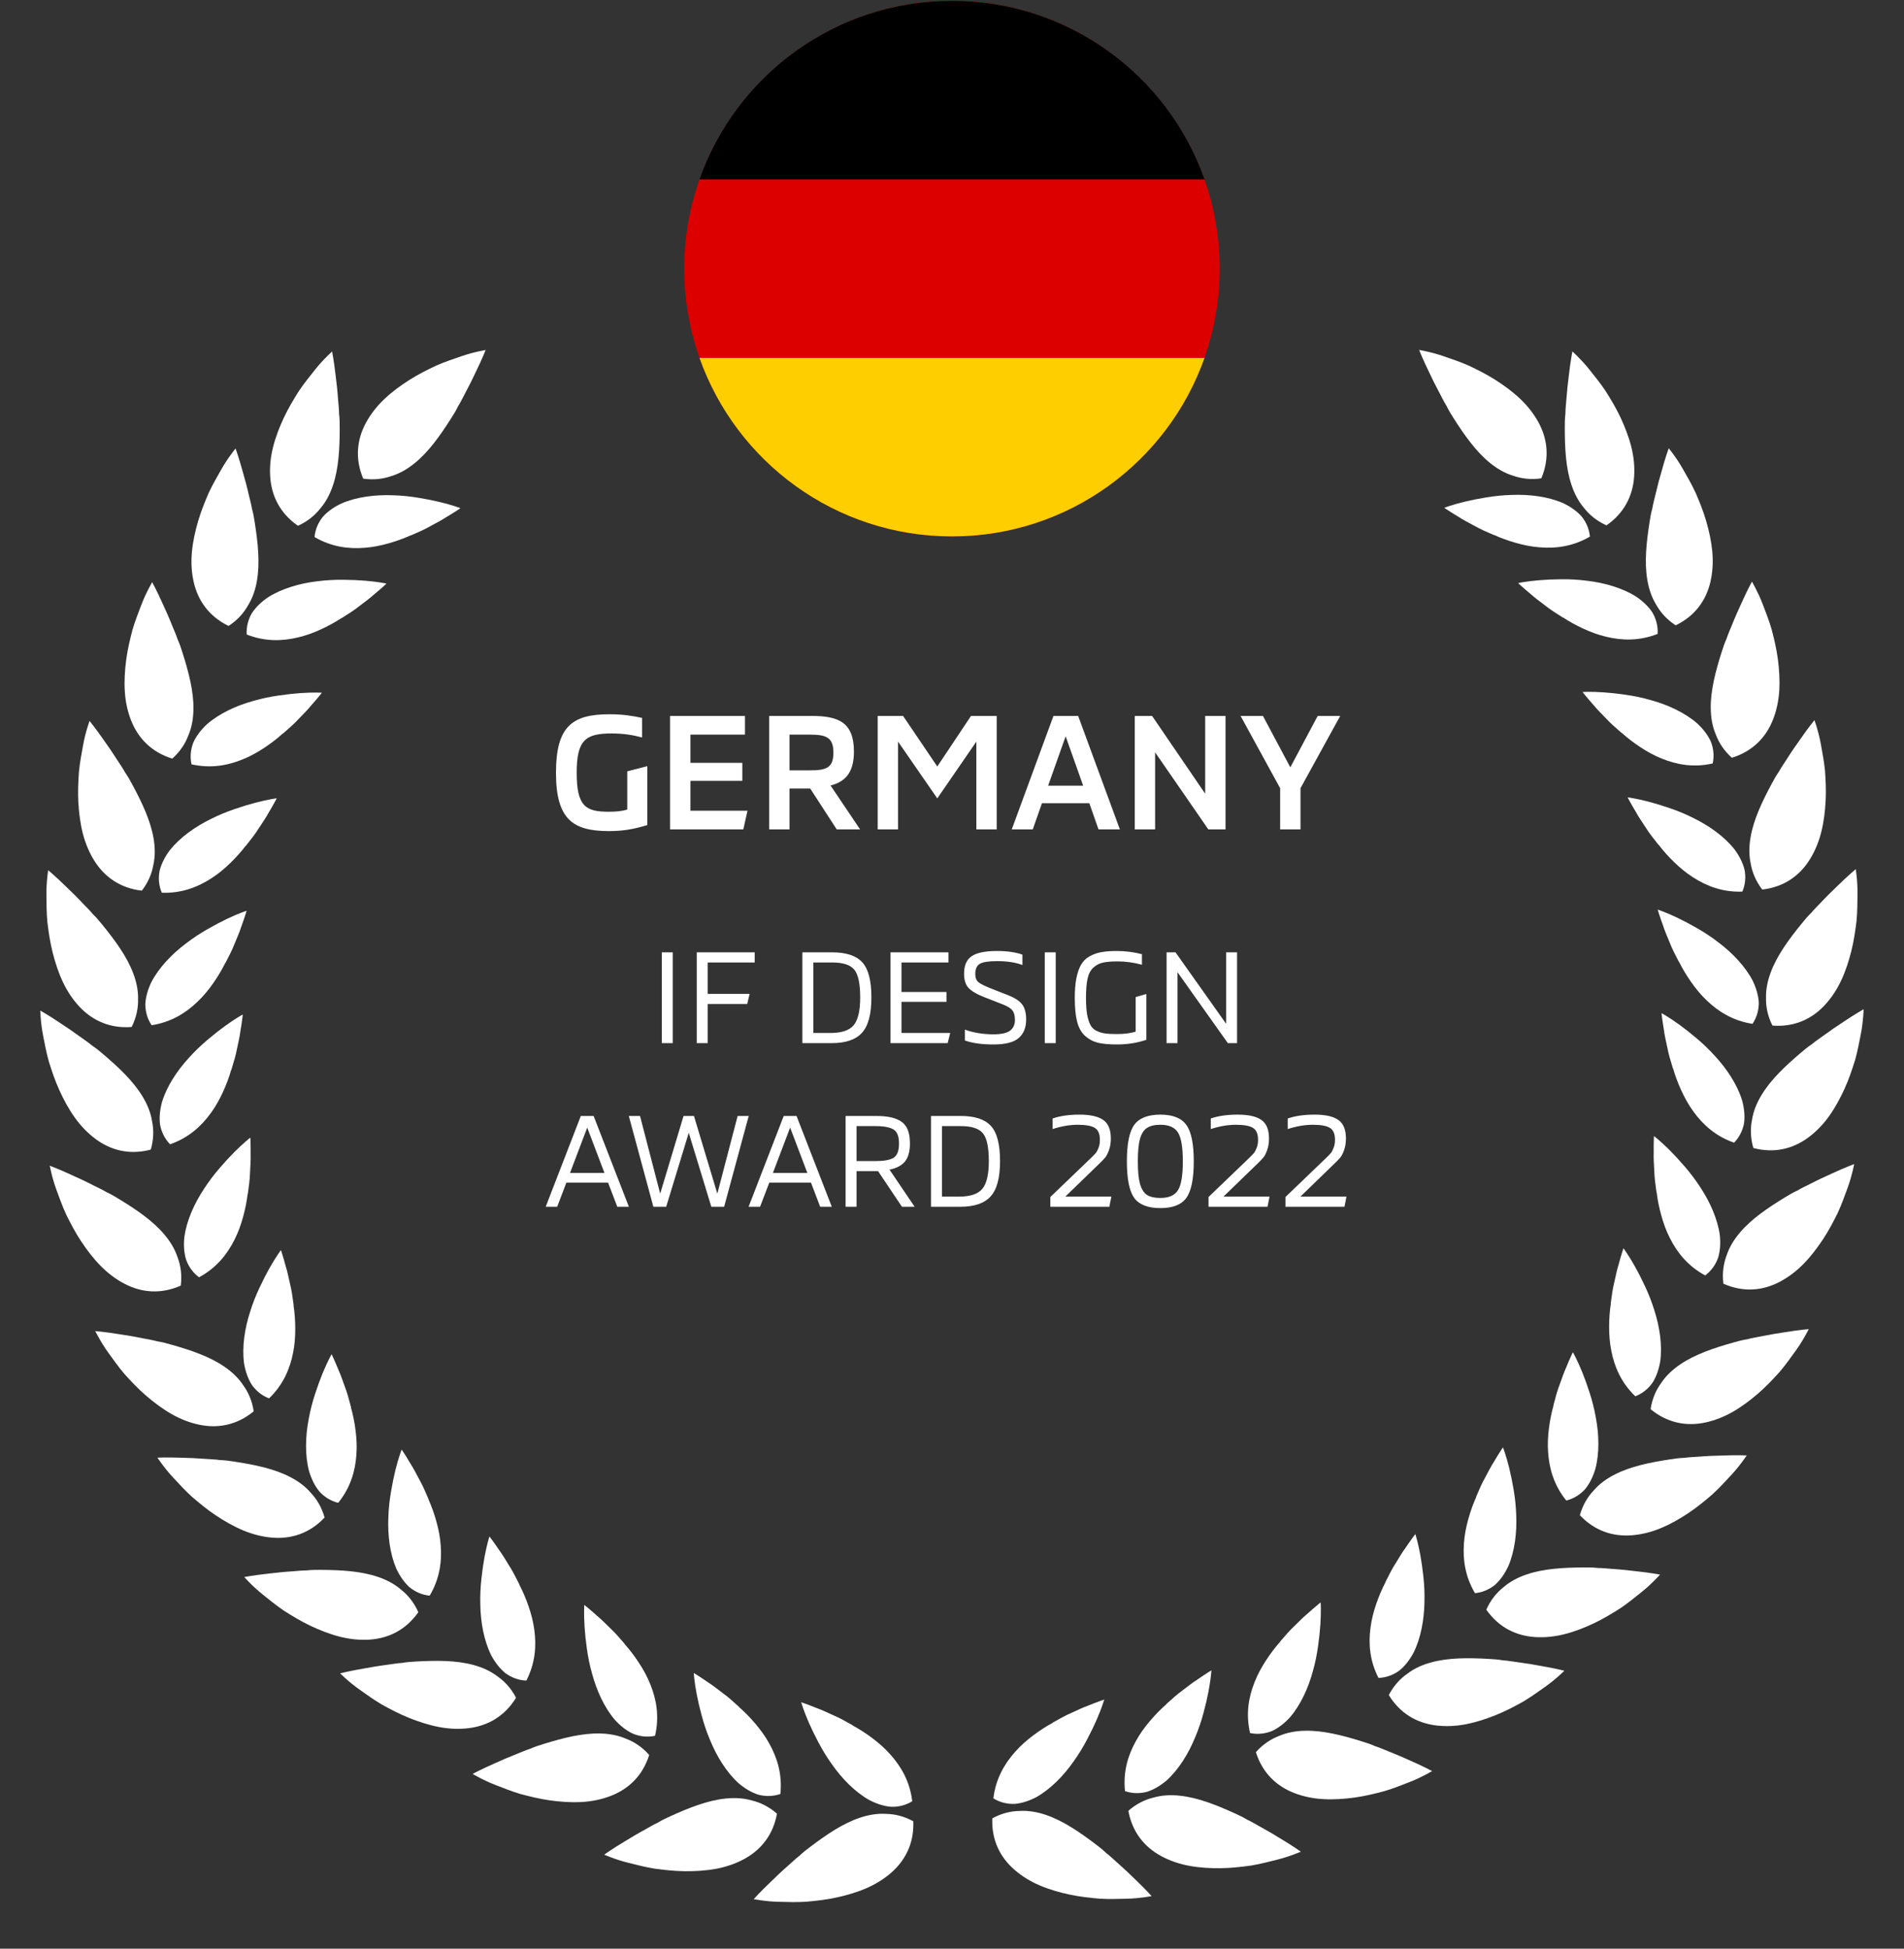 <svg width="128" height="131" viewBox="0 0 128 131" fill="none" xmlns="http://www.w3.org/2000/svg">
<rect x="0" y="0" width="128" height="131" fill="#333333" stroke="none"/>
<path d="M21.817 102.004C21.627 101.328 21.298 100.782 20.893 100.353C20.511 99.907 20.017 99.551 19.471 99.274C18.4 98.723 17.07 98.457 15.768 98.259C15.443 98.209 15.118 98.16 14.786 98.153C14.48 98.106 14.148 98.099 13.858 98.076C13.258 98.029 12.674 98.005 12.186 97.995C11.232 97.958 10.582 97.989 10.582 97.989C10.582 97.989 10.677 98.133 10.856 98.376C11.034 98.619 11.296 98.96 11.649 99.338C12.003 99.715 12.405 100.165 12.886 100.605C13.371 101.023 13.91 101.472 14.496 101.863C15.083 102.254 15.695 102.606 16.34 102.877C16.984 103.147 17.644 103.312 18.282 103.366C19.577 103.476 20.812 103.081 21.814 102.025L21.817 102.004Z" fill="white"/>
<path d="M23.599 94.601C23.468 94.105 23.346 93.631 23.185 93.224C23.03 92.799 22.9 92.401 22.757 92.099C22.62 91.778 22.518 91.508 22.424 91.32C22.345 91.136 22.291 91.04 22.291 91.04C22.291 91.04 22.013 91.522 21.679 92.34C21.514 92.741 21.348 93.2 21.174 93.735C21 94.27 20.852 94.834 20.75 95.412C20.525 96.582 20.498 97.836 20.775 98.892C20.932 99.417 21.16 99.885 21.468 100.262C21.799 100.625 22.226 100.902 22.736 101.028C23.571 99.998 23.884 98.876 23.959 97.796C24.002 97.237 23.971 96.695 23.904 96.16C23.836 95.625 23.731 95.098 23.594 94.619L23.599 94.601Z" fill="white"/>
<path d="M28.117 108.366C27.831 107.725 27.427 107.232 26.965 106.866C26.521 106.48 25.981 106.199 25.401 106.004C24.262 105.614 22.907 105.542 21.591 105.534C21.262 105.533 20.933 105.531 20.603 105.571C20.294 105.57 19.964 105.611 19.674 105.63C19.073 105.669 18.492 105.73 18.008 105.791C17.059 105.893 16.419 106.017 16.419 106.017C16.419 106.017 16.535 106.146 16.746 106.36C16.958 106.575 17.266 106.875 17.671 107.197C18.076 107.52 18.538 107.906 19.078 108.272C19.618 108.616 20.216 108.982 20.853 109.285C21.49 109.587 22.147 109.847 22.823 110.021C23.5 110.196 24.177 110.264 24.816 110.225C26.113 110.147 27.278 109.577 28.117 108.388L28.117 108.366Z" fill="white"/>
<path d="M28.811 100.784C28.608 100.312 28.419 99.861 28.201 99.481C27.986 99.083 27.801 98.708 27.616 98.429C27.433 98.132 27.294 97.879 27.173 97.707C27.069 97.537 27.001 97.449 27.001 97.449C27.001 97.449 26.796 97.966 26.583 98.824C26.479 99.244 26.38 99.722 26.286 100.277C26.191 100.832 26.125 101.411 26.108 101.998C26.055 103.188 26.209 104.433 26.636 105.438C26.868 105.934 27.16 106.365 27.52 106.693C27.899 107.005 28.362 107.217 28.886 107.268C29.563 106.128 29.71 104.973 29.628 103.893C29.59 103.334 29.481 102.802 29.337 102.282C29.193 101.763 29.013 101.256 28.808 100.803L28.811 100.784Z" fill="white"/>
<path d="M34.686 114.119C34.36 113.496 33.927 113.029 33.443 112.693C32.977 112.334 32.42 112.087 31.83 111.928C30.668 111.608 29.311 111.62 27.997 111.693C27.669 111.711 27.34 111.73 27.014 111.791C26.705 111.808 26.378 111.869 26.09 111.906C25.493 111.982 24.917 112.079 24.437 112.169C23.496 112.329 22.865 112.492 22.865 112.492C22.865 112.492 22.988 112.613 23.213 112.815C23.437 113.016 23.763 113.297 24.187 113.593C24.611 113.89 25.096 114.248 25.657 114.58C26.217 114.89 26.837 115.219 27.491 115.482C28.146 115.744 28.817 115.963 29.503 116.096C30.189 116.228 30.869 116.255 31.504 116.176C32.795 116.019 33.922 115.379 34.687 114.14L34.686 114.119Z" fill="white"/>
<path d="M34.913 106.508C34.682 106.049 34.465 105.61 34.225 105.245C33.986 104.86 33.777 104.498 33.575 104.231C33.375 103.945 33.22 103.702 33.09 103.537C32.975 103.374 32.902 103.29 32.902 103.29C32.902 103.29 32.729 103.819 32.569 104.689C32.49 105.114 32.422 105.597 32.361 106.157C32.301 106.717 32.271 107.299 32.29 107.886C32.31 109.077 32.54 110.309 33.028 111.287C33.289 111.768 33.608 112.18 33.987 112.485C34.385 112.773 34.86 112.957 35.386 112.976C35.991 111.795 36.067 110.633 35.919 109.561C35.847 109.006 35.706 108.481 35.53 107.971C35.354 107.461 35.144 106.967 34.911 106.527L34.913 106.508Z" fill="white"/>
<path d="M43.635 117.967C43.168 117.442 42.635 117.094 42.084 116.885C41.545 116.65 40.945 116.545 40.334 116.533C39.129 116.504 37.816 116.844 36.558 117.234C36.244 117.331 35.93 117.428 35.628 117.566C35.332 117.658 35.03 117.796 34.759 117.902C34.199 118.121 33.663 118.353 33.219 118.558C32.345 118.94 31.773 119.251 31.773 119.251C31.773 119.251 31.921 119.339 32.188 119.48C32.454 119.621 32.839 119.815 33.322 120C33.804 120.185 34.362 120.415 34.987 120.601C35.606 120.767 36.286 120.935 36.985 121.032C37.683 121.128 38.388 121.178 39.085 121.141C39.783 121.103 40.449 120.964 41.047 120.734C42.26 120.269 43.2 119.375 43.641 117.988L43.635 117.967Z" fill="white"/>
<path d="M42.011 110.528C41.676 110.139 41.359 109.766 41.037 109.469C40.712 109.154 40.422 108.853 40.162 108.643C39.898 108.414 39.689 108.216 39.522 108.087C39.372 107.957 39.28 107.893 39.28 107.893C39.28 107.893 39.241 108.448 39.297 109.331C39.323 109.763 39.373 110.248 39.45 110.806C39.527 111.363 39.639 111.935 39.8 112.5C40.108 113.651 40.629 114.791 41.339 115.621C41.709 116.025 42.118 116.347 42.56 116.552C43.016 116.735 43.521 116.798 44.036 116.689C44.338 115.397 44.13 114.252 43.726 113.247C43.522 112.725 43.258 112.25 42.964 111.799C42.67 111.347 42.346 110.918 42.013 110.547L42.011 110.528Z" fill="white"/>
<path d="M52.224 121.917C51.695 121.454 51.122 121.175 50.549 121.037C49.985 120.871 49.377 120.843 48.768 120.908C47.57 121.031 46.309 121.532 45.111 122.076C44.811 122.213 44.511 122.349 44.229 122.523C43.947 122.651 43.665 122.826 43.41 122.966C42.881 123.253 42.379 123.551 41.965 123.809C41.145 124.298 40.616 124.679 40.616 124.679C40.616 124.679 40.775 124.748 41.057 124.854C41.339 124.96 41.744 125.104 42.247 125.227C42.749 125.351 43.331 125.508 43.974 125.614C44.609 125.701 45.305 125.783 46.011 125.791C46.716 125.799 47.421 125.76 48.108 125.636C48.796 125.511 49.439 125.289 50.003 124.986C51.149 124.372 51.968 123.368 52.232 121.936L52.224 121.917Z" fill="white"/>
<path d="M49.68 114.741C49.299 114.397 48.938 114.066 48.581 113.812C48.219 113.541 47.894 113.278 47.609 113.102C47.319 112.908 47.086 112.738 46.905 112.631C46.739 112.52 46.641 112.469 46.641 112.469C46.641 112.469 46.671 113.025 46.837 113.893C46.917 114.318 47.028 114.794 47.175 115.337C47.321 115.881 47.504 116.434 47.734 116.974C48.184 118.077 48.844 119.143 49.653 119.878C50.071 120.232 50.517 120.5 50.981 120.647C51.456 120.772 51.965 120.771 52.462 120.599C52.599 119.279 52.25 118.169 51.723 117.222C51.455 116.731 51.133 116.293 50.785 115.881C50.437 115.47 50.061 115.085 49.685 114.759L49.68 114.741Z" fill="white"/>
<path d="M61.385 122.427C60.767 122.092 60.147 121.946 59.558 121.937C58.971 121.899 58.371 122.005 57.792 122.202C56.65 122.585 55.531 123.352 54.481 124.146C54.218 124.344 53.956 124.543 53.719 124.775C53.472 124.962 53.236 125.195 53.017 125.387C52.564 125.783 52.14 126.185 51.792 126.528C51.1 127.185 50.668 127.672 50.668 127.672C50.668 127.672 50.838 127.704 51.136 127.746C51.435 127.788 51.862 127.839 52.379 127.849C52.897 127.859 53.499 127.885 54.15 127.847C54.788 127.792 55.485 127.719 56.175 127.572C56.865 127.425 57.544 127.232 58.187 126.959C58.831 126.686 59.409 126.329 59.893 125.909C60.876 125.059 61.455 123.899 61.398 122.444L61.385 122.427Z" fill="white"/>
<path d="M57.326 115.985C56.878 115.732 56.454 115.489 56.05 115.32C55.637 115.135 55.262 114.95 54.945 114.841C54.62 114.716 54.355 114.601 54.155 114.536C53.969 114.465 53.861 114.436 53.861 114.436C53.861 114.436 54.013 114.971 54.366 115.782C54.538 116.18 54.751 116.619 55.013 117.117C55.275 117.615 55.575 118.115 55.918 118.591C56.599 119.569 57.478 120.463 58.428 121.002C58.914 121.255 59.408 121.419 59.893 121.461C60.384 121.478 60.88 121.365 61.327 121.088C61.171 119.77 60.586 118.764 59.864 117.956C59.495 117.536 59.085 117.179 58.654 116.854C58.224 116.53 57.773 116.237 57.334 116.001L57.326 115.985Z" fill="white"/>
<path d="M17.054 94.861C16.948 94.166 16.69 93.583 16.342 93.108C16.018 92.617 15.571 92.203 15.065 91.861C14.07 91.181 12.783 90.751 11.516 90.394C11.2 90.304 10.883 90.215 10.555 90.166C10.256 90.082 9.928 90.034 9.643 89.976C9.054 89.854 8.478 89.758 7.994 89.688C7.053 89.533 6.403 89.482 6.403 89.482C6.403 89.482 6.48 89.637 6.627 89.9C6.774 90.163 6.991 90.535 7.295 90.953C7.6 91.372 7.942 91.867 8.365 92.364C8.794 92.839 9.273 93.351 9.807 93.812C10.341 94.273 10.905 94.698 11.51 95.047C12.116 95.395 12.751 95.641 13.377 95.773C14.648 96.043 15.923 95.805 17.048 94.881L17.054 94.861Z" fill="white"/>
<path d="M19.741 87.736C19.671 87.227 19.609 86.742 19.5 86.318C19.399 85.877 19.32 85.466 19.215 85.148C19.119 84.813 19.051 84.532 18.981 84.334C18.926 84.142 18.884 84.04 18.884 84.04C18.884 84.04 18.549 84.484 18.115 85.254C17.902 85.631 17.68 86.066 17.442 86.575C17.203 87.085 16.985 87.626 16.813 88.187C16.445 89.32 16.262 90.56 16.406 91.643C16.497 92.183 16.664 92.676 16.924 93.088C17.206 93.49 17.596 93.818 18.087 94.006C19.043 93.087 19.492 92.013 19.701 90.95C19.813 90.402 19.85 89.859 19.849 89.32C19.848 88.781 19.81 88.245 19.733 87.753L19.741 87.736Z" fill="white"/>
<path d="M20.042 35.339C20.682 35.049 21.173 34.642 21.536 34.178C21.92 33.733 22.197 33.191 22.389 32.61C22.773 31.468 22.837 30.113 22.837 28.796C22.837 28.467 22.837 28.138 22.794 27.809C22.794 27.5 22.752 27.17 22.73 26.88C22.688 26.28 22.624 25.699 22.56 25.215C22.453 24.267 22.325 23.628 22.325 23.628C22.325 23.628 22.197 23.744 21.984 23.957C21.77 24.17 21.472 24.48 21.152 24.886C20.832 25.293 20.448 25.757 20.085 26.299C19.744 26.841 19.381 27.441 19.082 28.08C18.784 28.719 18.528 29.377 18.357 30.055C18.186 30.732 18.122 31.41 18.165 32.048C18.25 33.346 18.826 34.507 20.021 35.339H20.042Z" fill="white"/>
<path d="M24.431 32.179C25.127 32.278 25.759 32.199 26.314 32.002C26.877 31.833 27.402 31.524 27.876 31.138C28.814 30.381 29.596 29.272 30.303 28.162C30.48 27.885 30.657 27.607 30.797 27.307C30.964 27.045 31.105 26.745 31.243 26.489C31.529 25.959 31.787 25.435 31.993 24.993C32.413 24.136 32.648 23.528 32.648 23.528C32.648 23.528 32.478 23.557 32.183 23.622C31.889 23.687 31.471 23.788 30.983 23.959C30.494 24.13 29.921 24.315 29.324 24.578C28.745 24.851 28.116 25.163 27.521 25.541C26.926 25.919 26.357 26.337 25.849 26.817C25.341 27.296 24.923 27.833 24.616 28.395C23.991 29.535 23.852 30.824 24.413 32.168L24.431 32.179Z" fill="white"/>
<path d="M27.628 35.99C28.1 35.785 28.55 35.593 28.928 35.373C29.325 35.156 29.698 34.968 29.976 34.781C30.273 34.597 30.524 34.456 30.697 34.335C30.866 34.23 30.953 34.161 30.953 34.161C30.953 34.161 30.435 33.959 29.576 33.751C29.155 33.649 28.676 33.553 28.121 33.462C27.566 33.37 26.986 33.308 26.399 33.294C25.209 33.248 23.965 33.409 22.962 33.842C22.467 34.076 22.038 34.371 21.712 34.733C21.402 35.114 21.193 35.578 21.145 36.102C22.289 36.772 23.445 36.913 24.525 36.825C25.083 36.783 25.615 36.672 26.133 36.524C26.652 36.377 27.157 36.195 27.61 35.987L27.628 35.99Z" fill="white"/>
<path d="M11.592 50.988C12.115 50.518 12.46 49.983 12.665 49.43C12.896 48.89 12.997 48.289 13.004 47.678C13.025 46.473 12.677 45.162 12.279 43.907C12.18 43.593 12.08 43.28 11.94 42.979C11.847 42.684 11.707 42.383 11.598 42.112C11.377 41.553 11.14 41.019 10.933 40.577C10.544 39.705 10.229 39.135 10.229 39.135C10.229 39.135 10.143 39.284 10.004 39.552C9.865 39.819 9.673 40.205 9.491 40.689C9.309 41.173 9.083 41.732 8.901 42.358C8.74 42.978 8.575 43.66 8.484 44.359C8.392 45.058 8.347 45.763 8.389 46.46C8.431 47.157 8.575 47.823 8.808 48.419C9.282 49.629 10.182 50.562 11.572 50.995L11.592 50.988Z" fill="white"/>
<path d="M19.021 49.316C19.408 48.978 19.779 48.659 20.073 48.335C20.386 48.008 20.685 47.716 20.894 47.454C21.121 47.189 21.318 46.978 21.445 46.811C21.575 46.66 21.637 46.568 21.637 46.568C21.637 46.568 21.082 46.532 20.2 46.593C19.768 46.623 19.283 46.676 18.726 46.757C18.169 46.837 17.598 46.953 17.034 47.118C15.886 47.433 14.749 47.962 13.923 48.678C13.522 49.051 13.203 49.462 13.001 49.905C12.821 50.362 12.761 50.867 12.874 51.381C14.167 51.675 15.312 51.459 16.314 51.049C16.834 50.841 17.307 50.574 17.757 50.277C18.207 49.98 18.634 49.653 19.002 49.318L19.021 49.316Z" fill="white"/>
<path d="M9.544 59.863C9.971 59.305 10.211 58.715 10.311 58.134C10.439 57.56 10.427 56.951 10.322 56.349C10.12 55.161 9.536 53.936 8.913 52.776C8.758 52.486 8.602 52.197 8.409 51.927C8.263 51.654 8.069 51.384 7.913 51.138C7.592 50.63 7.261 50.148 6.976 49.752C6.433 48.967 6.019 48.464 6.019 48.464C6.019 48.464 5.961 48.627 5.873 48.916C5.786 49.204 5.669 49.618 5.58 50.128C5.49 50.637 5.371 51.228 5.308 51.877C5.263 52.516 5.228 53.216 5.266 53.92C5.305 54.625 5.391 55.326 5.561 56.003C5.731 56.681 5.995 57.308 6.334 57.851C7.023 58.953 8.079 59.705 9.526 59.873L9.544 59.863Z" fill="white"/>
<path d="M16.537 56.849C16.855 56.445 17.161 56.064 17.391 55.691C17.638 55.312 17.878 54.97 18.035 54.674C18.209 54.371 18.364 54.128 18.458 53.94C18.558 53.767 18.602 53.665 18.602 53.665C18.602 53.665 18.05 53.733 17.195 53.956C16.776 54.064 16.309 54.206 15.776 54.388C15.243 54.57 14.704 54.789 14.18 55.055C13.109 55.577 12.089 56.306 11.41 57.162C11.084 57.603 10.846 58.065 10.73 58.538C10.637 59.02 10.672 59.528 10.877 60.013C12.202 60.062 13.287 59.64 14.197 59.052C14.669 58.752 15.085 58.402 15.473 58.027C15.86 57.652 16.219 57.252 16.52 56.855L16.537 56.849Z" fill="white"/>
<path d="M12.156 86.41C12.241 85.713 12.149 85.082 11.941 84.531C11.761 83.971 11.442 83.452 11.046 82.986C10.271 82.064 9.147 81.304 8.023 80.619C7.742 80.448 7.461 80.276 7.158 80.141C6.894 79.98 6.59 79.845 6.331 79.713C5.797 79.437 5.267 79.189 4.821 78.992C3.955 78.589 3.343 78.366 3.343 78.366C3.343 78.366 3.376 78.536 3.447 78.829C3.518 79.122 3.627 79.538 3.807 80.023C3.988 80.508 4.185 81.077 4.459 81.669C4.744 82.243 5.068 82.865 5.458 83.452C5.848 84.04 6.277 84.601 6.766 85.099C7.256 85.597 7.801 86.004 8.369 86.3C9.521 86.903 10.812 87.015 12.145 86.428L12.156 86.41Z" fill="white"/>
<path d="M16.659 80.27C16.729 79.761 16.799 79.277 16.808 78.839C16.829 78.387 16.863 77.971 16.849 77.636C16.846 77.287 16.856 76.999 16.842 76.789C16.84 76.59 16.827 76.479 16.827 76.479C16.827 76.479 16.385 76.817 15.76 77.443C15.454 77.748 15.123 78.107 14.756 78.534C14.389 78.961 14.035 79.423 13.717 79.917C13.058 80.909 12.548 82.055 12.396 83.137C12.338 83.681 12.367 84.201 12.507 84.668C12.671 85.131 12.958 85.551 13.38 85.865C14.548 85.237 15.27 84.323 15.756 83.355C16.012 82.857 16.193 82.345 16.337 81.825C16.481 81.306 16.588 80.779 16.646 80.284L16.659 80.27Z" fill="white"/>
<path d="M10.14 77.269C10.334 76.594 10.342 75.956 10.224 75.379C10.134 74.798 9.902 74.235 9.584 73.713C8.964 72.68 7.974 71.752 6.972 70.898C6.722 70.685 6.471 70.471 6.193 70.29C5.957 70.089 5.679 69.909 5.444 69.736C4.96 69.38 4.477 69.052 4.067 68.787C3.276 68.252 2.706 67.936 2.706 67.936C2.706 67.936 2.712 68.108 2.735 68.409C2.759 68.709 2.801 69.137 2.903 69.645C3.005 70.152 3.109 70.745 3.287 71.373C3.478 71.984 3.699 72.65 3.992 73.291C4.284 73.933 4.619 74.555 5.024 75.124C5.429 75.693 5.903 76.181 6.417 76.563C7.46 77.34 8.717 77.654 10.126 77.285L10.14 77.269Z" fill="white"/>
<path d="M15.554 71.917C15.704 71.425 15.85 70.959 15.928 70.528C16.02 70.085 16.119 69.679 16.157 69.346C16.21 69.001 16.265 68.718 16.285 68.508C16.315 68.311 16.319 68.2 16.319 68.2C16.319 68.2 15.829 68.464 15.114 68.983C14.763 69.237 14.38 69.539 13.95 69.902C13.52 70.266 13.097 70.666 12.706 71.104C11.898 71.98 11.214 73.031 10.893 74.075C10.75 74.604 10.696 75.122 10.76 75.604C10.849 76.087 11.067 76.548 11.434 76.924C12.687 76.488 13.543 75.699 14.177 74.821C14.507 74.369 14.767 73.892 14.992 73.402C15.216 72.911 15.405 72.408 15.54 71.929L15.554 71.917Z" fill="white"/>
<path d="M8.857 69.025C9.17 68.396 9.294 67.771 9.282 67.182C9.299 66.594 9.172 65.999 8.955 65.427C8.532 64.299 7.726 63.208 6.896 62.186C6.688 61.931 6.48 61.676 6.239 61.447C6.044 61.207 5.803 60.979 5.603 60.767C5.192 60.328 4.776 59.918 4.421 59.583C3.739 58.915 3.237 58.5 3.237 58.5C3.237 58.5 3.211 58.671 3.18 58.971C3.149 59.271 3.112 59.699 3.121 60.217C3.129 60.734 3.124 61.337 3.185 61.986C3.262 62.622 3.36 63.316 3.531 64C3.703 64.684 3.919 65.356 4.215 65.99C4.51 66.623 4.888 67.189 5.324 67.657C6.208 68.61 7.388 69.147 8.84 69.039L8.857 69.025Z" fill="white"/>
<path d="M15.152 64.742C15.388 64.285 15.616 63.853 15.771 63.443C15.942 63.024 16.113 62.643 16.211 62.322C16.325 61.993 16.431 61.724 16.488 61.522C16.553 61.333 16.577 61.225 16.577 61.225C16.577 61.225 16.048 61.395 15.25 61.776C14.859 61.962 14.428 62.19 13.939 62.47C13.45 62.749 12.962 63.067 12.498 63.427C11.545 64.142 10.682 65.051 10.177 66.02C9.941 66.514 9.794 67.014 9.77 67.5C9.77 67.991 9.9 68.483 10.193 68.92C11.504 68.718 12.489 68.097 13.271 67.348C13.678 66.964 14.02 66.542 14.33 66.1C14.639 65.659 14.916 65.198 15.136 64.751L15.152 64.742Z" fill="white"/>
<path d="M15.378 42.071C15.966 41.686 16.388 41.209 16.675 40.694C16.986 40.195 17.177 39.617 17.277 39.014C17.482 37.826 17.337 36.478 17.134 35.177C17.084 34.852 17.034 34.527 16.941 34.208C16.893 33.902 16.8 33.583 16.735 33.3C16.601 32.713 16.448 32.149 16.311 31.681C16.06 30.76 15.835 30.148 15.835 30.148C15.835 30.148 15.726 30.283 15.548 30.526C15.37 30.769 15.123 31.121 14.869 31.572C14.615 32.023 14.307 32.541 14.032 33.132C13.778 33.72 13.512 34.369 13.315 35.046C13.118 35.723 12.966 36.412 12.901 37.108C12.836 37.804 12.877 38.483 13.018 39.108C13.301 40.376 14.049 41.435 15.357 42.075L15.378 42.071Z" fill="white"/>
<path d="M22.974 41.549C23.409 41.274 23.824 41.015 24.164 40.74C24.523 40.464 24.863 40.221 25.109 39.994C25.374 39.767 25.6 39.589 25.752 39.442C25.903 39.313 25.979 39.231 25.979 39.231C25.979 39.231 25.436 39.111 24.555 39.038C24.123 39.001 23.636 38.98 23.073 38.975C22.51 38.97 21.928 38.998 21.346 39.074C20.162 39.211 18.958 39.561 18.034 40.143C17.58 40.45 17.202 40.808 16.936 41.215C16.688 41.639 16.552 42.13 16.585 42.655C17.819 43.142 18.982 43.103 20.035 42.85C20.581 42.724 21.089 42.532 21.579 42.307C22.069 42.082 22.54 41.824 22.956 41.549L22.974 41.549Z" fill="white"/>
<path d="M106.213 101.847C106.404 101.172 106.732 100.627 107.136 100.2C107.517 99.754 108.011 99.399 108.555 99.123C109.624 98.573 110.952 98.306 112.251 98.109C112.575 98.06 112.9 98.01 113.231 98.003C113.537 97.957 113.868 97.95 114.158 97.927C114.756 97.879 115.339 97.855 115.826 97.846C116.778 97.809 117.427 97.84 117.427 97.84C117.427 97.84 117.332 97.984 117.154 98.226C116.976 98.468 116.715 98.809 116.362 99.186C116.009 99.563 115.608 100.011 115.127 100.45C114.643 100.868 114.106 101.316 113.52 101.706C112.935 102.097 112.323 102.448 111.68 102.718C111.038 102.988 110.379 103.153 109.742 103.206C108.449 103.316 107.217 102.922 106.217 101.868L106.213 101.847Z" fill="white"/>
<path d="M104.435 94.459C104.566 93.963 104.688 93.49 104.848 93.084C105.003 92.66 105.133 92.263 105.275 91.961C105.412 91.641 105.514 91.371 105.608 91.183C105.686 91.001 105.741 90.904 105.741 90.904C105.741 90.904 106.018 91.385 106.352 92.202C106.516 92.602 106.682 93.06 106.855 93.594C107.029 94.128 107.177 94.691 107.278 95.268C107.503 96.436 107.53 97.687 107.253 98.741C107.096 99.265 106.87 99.732 106.561 100.108C106.232 100.471 105.805 100.747 105.296 100.873C104.463 99.844 104.151 98.725 104.076 97.647C104.033 97.09 104.063 96.548 104.131 96.014C104.199 95.481 104.303 94.954 104.44 94.477L104.435 94.459Z" fill="white"/>
<path d="M99.925 108.197C100.211 107.557 100.614 107.065 101.075 106.7C101.518 106.315 102.057 106.035 102.636 105.84C103.773 105.45 105.125 105.379 106.439 105.371C106.767 105.369 107.096 105.367 107.425 105.408C107.734 105.406 108.062 105.447 108.352 105.467C108.951 105.506 109.531 105.566 110.015 105.628C110.962 105.729 111.6 105.853 111.6 105.853C111.6 105.853 111.485 105.981 111.274 106.195C111.062 106.409 110.755 106.709 110.351 107.031C109.947 107.352 109.486 107.738 108.947 108.103C108.408 108.447 107.811 108.812 107.175 109.114C106.539 109.416 105.884 109.675 105.209 109.849C104.533 110.023 103.858 110.091 103.22 110.052C101.925 109.974 100.762 109.406 99.925 108.219L99.925 108.197Z" fill="white"/>
<path d="M99.233 100.629C99.435 100.158 99.624 99.708 99.842 99.329C100.056 98.931 100.241 98.558 100.426 98.279C100.608 97.982 100.748 97.731 100.868 97.558C100.972 97.388 101.04 97.301 101.04 97.301C101.04 97.301 101.244 97.817 101.456 98.673C101.561 99.093 101.659 99.57 101.754 100.124C101.848 100.677 101.913 101.255 101.93 101.841C101.984 103.029 101.83 104.271 101.404 105.274C101.173 105.77 100.881 106.2 100.522 106.527C100.143 106.838 99.681 107.05 99.159 107.101C98.483 105.963 98.336 104.81 98.418 103.732C98.456 103.175 98.564 102.643 98.708 102.125C98.852 101.606 99.031 101.101 99.237 100.648L99.233 100.629Z" fill="white"/>
<path d="M93.371 113.939C93.696 113.317 94.128 112.851 94.612 112.515C95.076 112.157 95.632 111.911 96.221 111.752C97.381 111.433 98.735 111.444 100.046 111.518C100.374 111.536 100.702 111.554 101.028 111.615C101.337 111.632 101.662 111.693 101.95 111.73C102.546 111.806 103.121 111.902 103.6 111.993C104.539 112.152 105.168 112.315 105.168 112.315C105.168 112.315 105.046 112.436 104.822 112.637C104.598 112.838 104.272 113.118 103.849 113.414C103.427 113.711 102.942 114.067 102.382 114.399C101.823 114.709 101.205 115.037 100.551 115.299C99.898 115.561 99.228 115.779 98.544 115.912C97.859 116.044 97.18 116.07 96.546 115.992C95.258 115.835 94.133 115.197 93.37 113.96L93.371 113.939Z" fill="white"/>
<path d="M93.143 106.343C93.374 105.884 93.59 105.447 93.83 105.082C94.069 104.698 94.276 104.337 94.478 104.07C94.678 103.785 94.833 103.542 94.963 103.377C95.077 103.214 95.15 103.131 95.15 103.131C95.15 103.131 95.323 103.659 95.482 104.527C95.561 104.951 95.629 105.434 95.69 105.992C95.75 106.551 95.78 107.132 95.761 107.717C95.741 108.906 95.512 110.136 95.024 111.112C94.763 111.592 94.446 112.003 94.067 112.308C93.67 112.596 93.196 112.779 92.671 112.798C92.067 111.62 91.991 110.46 92.139 109.389C92.211 108.835 92.352 108.312 92.527 107.803C92.703 107.294 92.913 106.801 93.145 106.361L93.143 106.343Z" fill="white"/>
<path d="M84.438 117.78C84.904 117.256 85.437 116.908 85.987 116.699C86.524 116.465 87.123 116.36 87.733 116.349C88.936 116.32 90.246 116.659 91.501 117.047C91.815 117.145 92.129 117.242 92.43 117.38C92.725 117.471 93.026 117.609 93.297 117.715C93.856 117.933 94.391 118.165 94.834 118.369C95.707 118.751 96.278 119.061 96.278 119.061C96.278 119.061 96.129 119.149 95.863 119.29C95.597 119.43 95.214 119.623 94.732 119.809C94.25 119.994 93.694 120.223 93.07 120.408C92.452 120.574 91.773 120.742 91.076 120.838C90.379 120.934 89.675 120.984 88.979 120.947C88.283 120.91 87.618 120.771 87.022 120.541C85.81 120.077 84.873 119.185 84.432 117.8L84.438 117.78Z" fill="white"/>
<path d="M86.059 110.355C86.393 109.966 86.709 109.594 87.031 109.298C87.355 108.983 87.644 108.683 87.904 108.473C88.167 108.245 88.376 108.047 88.543 107.919C88.693 107.788 88.784 107.725 88.784 107.725C88.784 107.725 88.823 108.279 88.768 109.159C88.741 109.591 88.691 110.075 88.614 110.632C88.538 111.188 88.426 111.759 88.266 112.323C87.958 113.471 87.438 114.609 86.729 115.438C86.36 115.841 85.952 116.163 85.511 116.366C85.056 116.549 84.552 116.612 84.038 116.503C83.737 115.214 83.944 114.071 84.347 113.068C84.55 112.548 84.814 112.074 85.108 111.623C85.401 111.172 85.724 110.744 86.056 110.373L86.059 110.355Z" fill="white"/>
<path d="M75.866 121.722C76.394 121.26 76.966 120.982 77.537 120.844C78.1 120.679 78.707 120.65 79.314 120.715C80.511 120.837 81.769 121.338 82.965 121.881C83.264 122.017 83.563 122.153 83.845 122.327C84.126 122.455 84.407 122.63 84.663 122.769C85.19 123.055 85.692 123.353 86.105 123.611C86.923 124.099 87.451 124.479 87.451 124.479C87.451 124.479 87.293 124.547 87.011 124.653C86.73 124.759 86.325 124.903 85.823 125.026C85.322 125.149 84.741 125.307 84.099 125.412C83.466 125.499 82.771 125.581 82.067 125.589C81.363 125.597 80.659 125.558 79.973 125.434C79.287 125.309 78.645 125.088 78.082 124.785C76.939 124.173 76.121 123.17 75.857 121.741L75.866 121.722Z" fill="white"/>
<path d="M78.406 114.559C78.786 114.216 79.146 113.886 79.502 113.633C79.863 113.361 80.188 113.1 80.472 112.924C80.762 112.73 80.994 112.56 81.175 112.454C81.341 112.343 81.439 112.292 81.439 112.292C81.439 112.292 81.409 112.846 81.243 113.713C81.163 114.138 81.052 114.612 80.906 115.155C80.76 115.697 80.578 116.249 80.348 116.788C79.899 117.889 79.24 118.953 78.433 119.686C78.016 120.039 77.57 120.308 77.107 120.454C76.633 120.579 76.125 120.578 75.629 120.406C75.492 119.089 75.841 117.98 76.366 117.036C76.634 116.545 76.955 116.108 77.303 115.698C77.65 115.287 78.025 114.903 78.401 114.577L78.406 114.559Z" fill="white"/>
<path d="M66.723 122.23C67.339 121.896 67.958 121.75 68.547 121.741C69.132 121.704 69.731 121.809 70.308 122.006C71.449 122.389 72.566 123.154 73.613 123.946C73.875 124.144 74.137 124.343 74.374 124.575C74.62 124.761 74.856 124.993 75.075 125.185C75.526 125.58 75.95 125.981 76.297 126.323C76.987 126.979 77.419 127.466 77.419 127.466C77.419 127.466 77.249 127.498 76.951 127.54C76.653 127.581 76.227 127.632 75.711 127.642C75.195 127.652 74.594 127.678 73.944 127.64C73.307 127.585 72.611 127.513 71.923 127.366C71.234 127.219 70.556 127.026 69.914 126.754C69.272 126.482 68.695 126.125 68.212 125.706C67.231 124.857 66.653 123.7 66.71 122.247L66.723 122.23Z" fill="white"/>
<path d="M70.775 115.801C71.222 115.549 71.646 115.307 72.049 115.138C72.461 114.953 72.835 114.769 73.151 114.66C73.476 114.535 73.74 114.42 73.94 114.356C74.126 114.284 74.233 114.256 74.233 114.256C74.233 114.256 74.082 114.79 73.73 115.599C73.558 115.996 73.346 116.434 73.084 116.931C72.822 117.429 72.523 117.927 72.18 118.403C71.501 119.378 70.624 120.271 69.675 120.809C69.191 121.062 68.698 121.225 68.213 121.267C67.724 121.284 67.228 121.171 66.782 120.894C66.938 119.58 67.522 118.575 68.242 117.769C68.611 117.349 69.02 116.993 69.449 116.669C69.879 116.345 70.329 116.053 70.767 115.818L70.775 115.801Z" fill="white"/>
<path d="M110.967 94.718C111.072 94.024 111.33 93.443 111.678 92.969C112.001 92.479 112.447 92.066 112.952 91.724C113.945 91.045 115.23 90.616 116.494 90.26C116.81 90.17 117.126 90.081 117.454 90.033C117.751 89.949 118.079 89.901 118.364 89.842C118.952 89.721 119.527 89.625 120.009 89.555C120.949 89.4 121.597 89.35 121.597 89.35C121.597 89.35 121.52 89.504 121.374 89.767C121.227 90.03 121.01 90.401 120.707 90.818C120.403 91.236 120.061 91.731 119.639 92.226C119.211 92.701 118.732 93.212 118.2 93.672C117.667 94.132 117.104 94.556 116.5 94.904C115.895 95.251 115.262 95.496 114.637 95.629C113.368 95.898 112.096 95.66 110.973 94.738L110.967 94.718Z" fill="white"/>
<path d="M108.286 87.607C108.355 87.099 108.417 86.615 108.526 86.191C108.627 85.751 108.706 85.342 108.81 85.024C108.906 84.689 108.974 84.409 109.044 84.211C109.099 84.02 109.141 83.918 109.141 83.918C109.141 83.918 109.475 84.361 109.908 85.13C110.12 85.506 110.342 85.94 110.58 86.448C110.819 86.957 111.036 87.497 111.208 88.057C111.575 89.188 111.758 90.426 111.614 91.507C111.523 92.046 111.356 92.538 111.097 92.949C110.815 93.35 110.426 93.677 109.936 93.865C108.982 92.948 108.533 91.875 108.325 90.815C108.213 90.267 108.177 89.726 108.177 89.188C108.178 88.65 108.217 88.115 108.294 87.624L108.286 87.607Z" fill="white"/>
<path d="M107.985 35.312C107.346 35.022 106.856 34.617 106.494 34.153C106.111 33.709 105.834 33.168 105.643 32.588C105.26 31.448 105.196 30.096 105.196 28.782C105.196 28.454 105.196 28.125 105.238 27.797C105.238 27.488 105.281 27.159 105.302 26.869C105.345 26.27 105.409 25.691 105.472 25.208C105.579 24.261 105.707 23.623 105.707 23.623C105.707 23.623 105.834 23.739 106.047 23.952C106.26 24.165 106.558 24.474 106.878 24.879C107.197 25.285 107.58 25.749 107.942 26.29C108.283 26.831 108.645 27.43 108.943 28.067C109.241 28.705 109.496 29.362 109.667 30.038C109.837 30.714 109.901 31.39 109.858 32.028C109.773 33.322 109.198 34.481 108.006 35.312H107.985Z" fill="white"/>
<path d="M103.605 32.158C102.911 32.257 102.28 32.178 101.725 31.981C101.163 31.812 100.639 31.505 100.166 31.119C99.231 30.363 98.45 29.257 97.744 28.149C97.568 27.872 97.391 27.595 97.251 27.295C97.085 27.034 96.944 26.734 96.806 26.479C96.52 25.95 96.263 25.427 96.057 24.986C95.638 24.13 95.404 23.524 95.404 23.524C95.404 23.524 95.574 23.553 95.867 23.618C96.161 23.682 96.579 23.783 97.066 23.954C97.553 24.124 98.126 24.309 98.722 24.571C99.3 24.844 99.927 25.155 100.521 25.533C101.114 25.91 101.683 26.327 102.19 26.806C102.697 27.285 103.114 27.821 103.421 28.381C104.044 29.519 104.182 30.805 103.623 32.147L103.605 32.158Z" fill="white"/>
<path d="M100.413 35.961C99.943 35.757 99.494 35.565 99.116 35.346C98.72 35.129 98.347 34.941 98.07 34.755C97.774 34.572 97.523 34.43 97.351 34.309C97.182 34.205 97.095 34.136 97.095 34.136C97.095 34.136 97.612 33.935 98.47 33.727C98.889 33.625 99.367 33.529 99.922 33.438C100.476 33.347 101.054 33.285 101.64 33.271C102.828 33.225 104.069 33.385 105.07 33.817C105.564 34.051 105.993 34.346 106.318 34.707C106.627 35.087 106.836 35.55 106.884 36.073C105.742 36.742 104.588 36.882 103.511 36.794C102.954 36.754 102.423 36.642 101.906 36.495C101.388 36.348 100.883 36.166 100.432 35.958L100.413 35.961Z" fill="white"/>
<path d="M116.418 50.931C115.897 50.462 115.553 49.927 115.348 49.375C115.117 48.836 115.016 48.237 115.009 47.626C114.988 46.424 115.336 45.115 115.732 43.863C115.832 43.55 115.931 43.237 116.071 42.937C116.164 42.642 116.304 42.342 116.412 42.072C116.633 41.514 116.869 40.981 117.076 40.539C117.464 39.669 117.778 39.1 117.778 39.1C117.778 39.1 117.865 39.249 118.004 39.516C118.142 39.783 118.333 40.168 118.515 40.651C118.697 41.134 118.922 41.692 119.104 42.317C119.265 42.936 119.429 43.616 119.521 44.314C119.612 45.012 119.657 45.715 119.615 46.411C119.573 47.107 119.43 47.771 119.197 48.366C118.724 49.574 117.826 50.505 116.438 50.937L116.418 50.931Z" fill="white"/>
<path d="M109.005 49.262C108.619 48.925 108.248 48.606 107.955 48.283C107.642 47.956 107.344 47.665 107.136 47.404C106.909 47.139 106.712 46.929 106.585 46.762C106.456 46.611 106.393 46.519 106.393 46.519C106.393 46.519 106.947 46.483 107.828 46.545C108.259 46.574 108.743 46.627 109.299 46.708C109.855 46.788 110.425 46.904 110.988 47.068C112.134 47.383 113.269 47.911 114.092 48.625C114.493 48.997 114.812 49.407 115.013 49.85C115.193 50.306 115.252 50.81 115.14 51.323C113.849 51.616 112.707 51.401 111.706 50.992C111.188 50.785 110.715 50.518 110.266 50.221C109.817 49.925 109.391 49.599 109.024 49.264L109.005 49.262Z" fill="white"/>
<path d="M118.462 59.788C118.036 59.231 117.796 58.642 117.697 58.062C117.569 57.489 117.581 56.882 117.686 56.281C117.887 55.095 118.47 53.873 119.092 52.715C119.247 52.426 119.402 52.136 119.595 51.867C119.741 51.595 119.934 51.326 120.09 51.08C120.41 50.573 120.741 50.092 121.025 49.697C121.567 48.913 121.981 48.411 121.981 48.411C121.981 48.411 122.039 48.574 122.126 48.862C122.213 49.15 122.329 49.563 122.419 50.072C122.508 50.58 122.627 51.17 122.69 51.818C122.735 52.456 122.77 53.154 122.731 53.857C122.693 54.56 122.607 55.259 122.438 55.936C122.268 56.612 122.005 57.238 121.666 57.78C120.979 58.88 119.924 59.63 118.481 59.798L118.462 59.788Z" fill="white"/>
<path d="M111.484 56.78C111.166 56.378 110.861 55.997 110.632 55.624C110.385 55.246 110.146 54.905 109.989 54.609C109.815 54.308 109.661 54.065 109.567 53.877C109.467 53.705 109.423 53.603 109.423 53.603C109.423 53.603 109.974 53.67 110.828 53.893C111.246 54.001 111.712 54.143 112.244 54.325C112.775 54.506 113.314 54.725 113.837 54.99C114.906 55.511 115.924 56.239 116.601 57.093C116.926 57.533 117.164 57.994 117.28 58.466C117.373 58.948 117.338 59.455 117.133 59.938C115.81 59.988 114.728 59.566 113.82 58.979C113.348 58.679 112.933 58.33 112.547 57.956C112.16 57.582 111.802 57.183 111.502 56.786L111.484 56.78Z" fill="white"/>
<path d="M115.857 86.283C115.772 85.587 115.863 84.958 116.071 84.407C116.251 83.849 116.569 83.331 116.964 82.866C117.738 81.945 118.859 81.187 119.981 80.503C120.262 80.332 120.542 80.161 120.845 80.027C121.109 79.866 121.411 79.731 121.67 79.599C122.204 79.323 122.732 79.076 123.177 78.879C124.041 78.478 124.652 78.255 124.652 78.255C124.652 78.255 124.62 78.424 124.549 78.717C124.478 79.009 124.369 79.425 124.189 79.908C124.009 80.392 123.812 80.961 123.539 81.551C123.254 82.124 122.931 82.745 122.542 83.331C122.152 83.917 121.725 84.477 121.236 84.975C120.747 85.472 120.203 85.878 119.636 86.174C118.487 86.775 117.198 86.887 115.868 86.301L115.857 86.283Z" fill="white"/>
<path d="M111.362 80.155C111.292 79.647 111.222 79.164 111.213 78.727C111.191 78.276 111.158 77.86 111.173 77.526C111.175 77.178 111.165 76.891 111.179 76.681C111.181 76.482 111.194 76.372 111.194 76.372C111.194 76.372 111.635 76.709 112.258 77.333C112.564 77.638 112.894 77.997 113.261 78.422C113.627 78.848 113.981 79.31 114.298 79.803C114.956 80.793 115.464 81.937 115.616 83.016C115.674 83.56 115.645 84.079 115.506 84.544C115.342 85.006 115.056 85.426 114.634 85.739C113.468 85.112 112.748 84.2 112.263 83.234C112.008 82.737 111.827 82.226 111.683 81.707C111.539 81.189 111.432 80.663 111.374 80.169L111.362 80.155Z" fill="white"/>
<path d="M117.868 77.16C117.675 76.486 117.666 75.85 117.784 75.274C117.874 74.694 118.106 74.133 118.423 73.611C119.042 72.58 120.03 71.654 121.03 70.802C121.279 70.589 121.529 70.376 121.807 70.195C122.042 69.995 122.32 69.814 122.554 69.642C123.038 69.286 123.52 68.959 123.929 68.694C124.719 68.161 125.287 67.845 125.287 67.845C125.287 67.845 125.282 68.017 125.258 68.317C125.234 68.617 125.193 69.045 125.091 69.551C124.989 70.057 124.885 70.65 124.708 71.276C124.517 71.886 124.296 72.55 124.004 73.19C123.712 73.831 123.378 74.451 122.974 75.019C122.57 75.588 122.096 76.075 121.583 76.456C120.543 77.231 119.288 77.545 117.882 77.177L117.868 77.16Z" fill="white"/>
<path d="M112.464 71.818C112.315 71.328 112.169 70.862 112.091 70.432C111.999 69.99 111.9 69.585 111.862 69.252C111.81 68.908 111.755 68.626 111.735 68.416C111.705 68.22 111.701 68.109 111.701 68.109C111.701 68.109 112.19 68.372 112.904 68.89C113.254 69.143 113.637 69.445 114.066 69.808C114.495 70.171 114.917 70.57 115.307 71.008C116.113 71.882 116.796 72.93 117.117 73.973C117.259 74.5 117.313 75.017 117.249 75.499C117.16 75.981 116.943 76.441 116.577 76.816C115.326 76.381 114.471 75.594 113.839 74.717C113.509 74.266 113.25 73.79 113.026 73.3C112.802 72.811 112.613 72.309 112.478 71.831L112.464 71.818Z" fill="white"/>
<path d="M119.149 68.933C118.836 68.305 118.712 67.681 118.724 67.093C118.707 66.506 118.834 65.912 119.051 65.341C119.473 64.215 120.277 63.126 121.106 62.107C121.313 61.852 121.521 61.597 121.761 61.369C121.956 61.13 122.196 60.902 122.396 60.69C122.807 60.252 123.222 59.843 123.576 59.509C124.256 58.842 124.758 58.428 124.758 58.428C124.758 58.428 124.784 58.598 124.815 58.897C124.846 59.197 124.882 59.624 124.874 60.141C124.865 60.657 124.87 61.259 124.809 61.907C124.732 62.541 124.635 63.234 124.464 63.917C124.293 64.6 124.077 65.27 123.782 65.902C123.487 66.534 123.11 67.099 122.675 67.567C121.792 68.517 120.614 69.054 119.165 68.946L119.149 68.933Z" fill="white"/>
<path d="M112.866 64.657C112.63 64.202 112.403 63.77 112.248 63.361C112.078 62.943 111.907 62.563 111.809 62.243C111.696 61.914 111.59 61.646 111.533 61.444C111.468 61.256 111.444 61.148 111.444 61.148C111.444 61.148 111.972 61.318 112.768 61.698C113.158 61.884 113.589 62.111 114.077 62.39C114.564 62.669 115.052 62.986 115.515 63.345C116.466 64.059 117.328 64.966 117.832 65.934C118.067 66.427 118.214 66.925 118.238 67.41C118.238 67.901 118.108 68.392 117.815 68.828C116.507 68.626 115.524 68.007 114.743 67.259C114.337 66.876 113.996 66.454 113.687 66.013C113.378 65.573 113.102 65.113 112.882 64.667L112.866 64.657Z" fill="white"/>
<path d="M112.64 42.031C112.053 41.646 111.632 41.17 111.345 40.657C111.035 40.159 110.844 39.582 110.744 38.979C110.54 37.794 110.685 36.448 110.887 35.15C110.937 34.825 110.988 34.501 111.08 34.183C111.128 33.877 111.22 33.559 111.286 33.276C111.42 32.691 111.572 32.128 111.709 31.66C111.96 30.741 112.184 30.131 112.184 30.131C112.184 30.131 112.292 30.265 112.47 30.508C112.648 30.751 112.895 31.102 113.148 31.552C113.401 32.002 113.709 32.519 113.983 33.109C114.237 33.696 114.503 34.343 114.699 35.019C114.896 35.695 115.047 36.383 115.112 37.077C115.176 37.772 115.136 38.45 114.996 39.073C114.713 40.339 113.967 41.396 112.661 42.034L112.64 42.031Z" fill="white"/>
<path d="M105.059 41.51C104.626 41.235 104.212 40.977 103.872 40.702C103.514 40.427 103.175 40.185 102.929 39.958C102.665 39.731 102.439 39.553 102.287 39.407C102.136 39.278 102.061 39.197 102.061 39.197C102.061 39.197 102.603 39.077 103.482 39.004C103.913 38.967 104.399 38.946 104.961 38.941C105.523 38.936 106.104 38.963 106.685 39.04C107.866 39.176 109.068 39.526 109.991 40.106C110.443 40.413 110.821 40.77 111.087 41.176C111.334 41.6 111.469 42.09 111.437 42.614C110.205 43.099 109.044 43.061 107.993 42.809C107.448 42.683 106.941 42.491 106.452 42.266C105.963 42.041 105.493 41.784 105.078 41.509L105.059 41.51Z" fill="white"/>
<path d="M40.946 55.87C38.522 55.87 37.377 55.096 37.377 51.943C37.377 48.812 38.488 48.016 40.968 48.016C41.877 48.016 42.494 48.117 43.167 48.262V49.575C42.528 49.407 41.888 49.306 41.136 49.306C39.386 49.306 38.769 49.721 38.769 51.943C38.769 54.209 39.375 54.568 40.901 54.568C41.428 54.568 41.798 54.535 42.169 54.422V51.853L43.515 51.505V55.466C42.584 55.747 41.877 55.87 40.946 55.87ZM46.414 54.501H50.251L49.971 55.758H45.045V48.128H50.083V49.385H46.414V51.281H49.904V52.493H46.414V54.501ZM55.837 52.807L57.823 55.758H56.252L54.468 53.009H53.076V55.758H51.707V48.128H54.546C56.342 48.128 57.407 48.532 57.407 50.529C57.407 51.988 56.779 52.56 55.837 52.807ZM54.456 51.786C55.556 51.786 56.027 51.617 56.027 50.596C56.027 49.586 55.567 49.385 54.456 49.385H53.076V51.786H54.456ZM59.005 55.758V48.128H60.711L63.011 51.528L65.278 48.128H67.005V55.758H65.637V49.856L63.011 53.671L60.374 49.856V55.758H59.005ZM73.85 55.758L73.233 53.996H70.047L69.429 55.758H68.016L70.821 48.128H72.481L75.287 55.758H73.85ZM70.462 52.818H72.818L71.64 49.497L70.462 52.818ZM76.285 55.758V48.128H77.452L81.021 53.357V48.128H82.389V55.758H81.234L77.654 50.574V55.758H76.285ZM86.06 55.758V52.986L83.4 48.128H84.904L86.744 51.584L88.585 48.128H90.099L87.429 52.986V55.758H86.06Z" fill="white"/>
<path d="M44.491 70.124V64.02H45.227V70.124H44.491ZM50.736 64.702H47.576V66.812H50.395L50.233 67.494H47.576V70.124H46.84V64.02H50.736V64.702ZM55.934 64.02C56.879 64.02 57.555 64.241 57.962 64.684C58.375 65.127 58.582 65.917 58.582 67.054C58.582 68.179 58.369 68.972 57.944 69.433C57.525 69.894 56.849 70.124 55.916 70.124H53.941V64.02H55.934ZM55.826 69.442C56.586 69.442 57.109 69.265 57.397 68.912C57.684 68.559 57.828 67.94 57.828 67.054C57.828 66.132 57.696 65.51 57.433 65.187C57.169 64.864 56.673 64.702 55.943 64.702H54.677V69.442H55.826ZM60.603 69.442H63.879L63.709 70.124H59.867V64.02H63.763V64.702H60.603V66.686H63.628V67.35H60.603V69.442ZM66.786 70.214C65.996 70.214 65.356 70.124 64.865 69.945V69.217C65.451 69.427 66.092 69.532 66.786 69.532C67.306 69.532 67.677 69.451 67.899 69.289C68.12 69.122 68.231 68.882 68.231 68.571C68.231 68.284 68.174 68.068 68.061 67.925C67.953 67.781 67.737 67.647 67.414 67.521L66.13 67.018C65.67 66.839 65.335 66.641 65.125 66.426C64.916 66.21 64.811 65.89 64.811 65.465C64.811 64.903 64.981 64.508 65.323 64.28C65.664 64.047 66.229 63.93 67.019 63.93C67.701 63.93 68.273 64.011 68.734 64.173V64.873C68.279 64.699 67.71 64.612 67.028 64.612C66.466 64.612 66.08 64.672 65.87 64.792C65.667 64.912 65.565 65.142 65.565 65.483C65.565 65.728 65.637 65.911 65.781 66.031C65.924 66.144 66.184 66.276 66.561 66.426L67.746 66.892C68.213 67.072 68.536 67.281 68.716 67.521C68.895 67.754 68.985 68.092 68.985 68.535C68.985 69.08 68.817 69.496 68.482 69.783C68.153 70.07 67.588 70.214 66.786 70.214ZM70.237 70.124V64.02H70.973V70.124H70.237ZM75.082 70.214C74.561 70.214 74.136 70.175 73.807 70.097C73.478 70.013 73.188 69.858 72.936 69.63C72.691 69.403 72.515 69.083 72.407 68.67C72.305 68.257 72.254 67.727 72.254 67.081C72.254 66.56 72.29 66.121 72.362 65.761C72.434 65.396 72.539 65.094 72.676 64.855C72.814 64.615 72.999 64.43 73.233 64.298C73.472 64.161 73.735 64.065 74.023 64.011C74.31 63.957 74.663 63.93 75.082 63.93C75.656 63.93 76.219 64.002 76.769 64.146V64.855C76.213 64.705 75.668 64.63 75.136 64.63C74.717 64.63 74.388 64.657 74.148 64.711C73.915 64.759 73.703 64.87 73.511 65.043C73.32 65.211 73.188 65.456 73.116 65.779C73.044 66.103 73.008 66.536 73.008 67.081C73.008 67.524 73.032 67.892 73.08 68.185C73.134 68.472 73.206 68.706 73.296 68.885C73.385 69.065 73.52 69.199 73.7 69.289C73.879 69.379 74.068 69.439 74.265 69.469C74.469 69.499 74.735 69.514 75.064 69.514C75.579 69.514 76.007 69.46 76.348 69.352V67.027L77.066 66.821V69.9C76.455 70.109 75.794 70.214 75.082 70.214ZM78.425 70.124V64.02H79.026L82.428 68.822V64.02H83.164V70.124H82.545L79.161 65.358V70.124H78.425ZM41.497 81.124L40.878 79.499H38.077L37.458 81.124H36.686L39.047 75.02H39.908L42.278 81.124H41.497ZM38.32 78.853H40.636L39.478 75.801L38.32 78.853ZM43.924 81.124L42.273 75.02H43.027L44.382 80.244L45.953 75.02H46.653L48.224 80.244L49.589 75.02H50.334L48.682 81.124H47.82L46.303 76.151L44.786 81.124H43.924ZM55.138 81.124L54.518 79.499H51.718L51.098 81.124H50.326L52.687 75.02H53.549L55.919 81.124H55.138ZM51.96 78.853H54.276L53.118 75.801L51.96 78.853ZM59.8 78.629L61.488 81.124H60.635L59.028 78.727H57.583V81.124H56.847V75.02H58.92C59.698 75.02 60.267 75.155 60.626 75.424C60.991 75.687 61.173 76.166 61.173 76.86C61.173 77.405 61.06 77.815 60.832 78.09C60.605 78.359 60.261 78.539 59.8 78.629ZM58.84 78.054C59.426 78.054 59.839 77.979 60.078 77.83C60.318 77.674 60.437 77.357 60.437 76.878C60.437 76.399 60.318 76.085 60.078 75.936C59.839 75.78 59.426 75.702 58.84 75.702H57.583V78.054H58.84ZM64.581 75.02C65.527 75.02 66.203 75.241 66.61 75.684C67.023 76.127 67.23 76.917 67.23 78.054C67.23 79.179 67.017 79.972 66.592 80.433C66.173 80.894 65.497 81.124 64.564 81.124H62.589V75.02H64.581ZM64.474 80.442C65.234 80.442 65.757 80.265 66.045 79.912C66.332 79.559 66.475 78.94 66.475 78.054C66.475 77.132 66.344 76.51 66.081 76.187C65.817 75.864 65.32 75.702 64.59 75.702H63.325V80.442H64.474ZM70.611 81.124V80.469L73.304 77.883C73.472 77.722 73.591 77.599 73.663 77.515C73.735 77.426 73.798 77.306 73.852 77.156C73.912 77.001 73.942 76.824 73.942 76.627C73.942 76.232 73.831 75.966 73.609 75.828C73.388 75.684 73.002 75.612 72.451 75.612C71.919 75.612 71.356 75.708 70.764 75.9V75.191C71.261 75.017 71.862 74.93 72.568 74.93C73.298 74.93 73.831 75.05 74.166 75.289C74.507 75.523 74.678 75.939 74.678 76.537C74.678 76.83 74.636 77.091 74.552 77.318C74.474 77.539 74.39 77.704 74.301 77.812C74.217 77.913 74.088 78.048 73.915 78.216L71.617 80.442H74.714L74.579 81.124H70.611ZM78.01 81.214C77.172 81.214 76.585 80.986 76.25 80.532C75.921 80.071 75.756 79.251 75.756 78.072C75.756 76.893 75.921 76.076 76.25 75.621C76.585 75.161 77.172 74.93 78.01 74.93C78.841 74.93 79.422 75.161 79.751 75.621C80.086 76.076 80.254 76.893 80.254 78.072C80.254 79.251 80.086 80.071 79.751 80.532C79.422 80.986 78.841 81.214 78.01 81.214ZM78.01 80.532C78.578 80.532 78.97 80.361 79.185 80.02C79.407 79.679 79.518 79.029 79.518 78.072C79.518 77.115 79.407 76.465 79.185 76.124C78.97 75.783 78.578 75.612 78.01 75.612C77.621 75.612 77.318 75.684 77.103 75.828C76.893 75.966 76.738 76.211 76.636 76.564C76.54 76.917 76.493 77.42 76.493 78.072C76.493 78.724 76.54 79.227 76.636 79.58C76.738 79.933 76.893 80.181 77.103 80.325C77.318 80.463 77.621 80.532 78.01 80.532ZM81.245 81.124V80.469L83.938 77.883C84.105 77.722 84.225 77.599 84.297 77.515C84.368 77.426 84.431 77.306 84.485 77.156C84.545 77.001 84.575 76.824 84.575 76.627C84.575 76.232 84.464 75.966 84.243 75.828C84.021 75.684 83.635 75.612 83.085 75.612C82.552 75.612 81.99 75.708 81.397 75.9V75.191C81.894 75.017 82.495 74.93 83.201 74.93C83.932 74.93 84.464 75.05 84.799 75.289C85.141 75.523 85.311 75.939 85.311 76.537C85.311 76.83 85.269 77.091 85.185 77.318C85.108 77.539 85.024 77.704 84.934 77.812C84.85 77.913 84.722 78.048 84.548 78.216L82.25 80.442H85.347L85.212 81.124H81.245ZM86.417 81.124V80.469L89.11 77.883C89.277 77.722 89.397 77.599 89.469 77.515C89.54 77.426 89.603 77.306 89.657 77.156C89.717 77.001 89.747 76.824 89.747 76.627C89.747 76.232 89.636 75.966 89.415 75.828C89.193 75.684 88.807 75.612 88.257 75.612C87.724 75.612 87.162 75.708 86.569 75.9V75.191C87.066 75.017 87.667 74.93 88.374 74.93C89.104 74.93 89.636 75.05 89.971 75.289C90.312 75.523 90.483 75.939 90.483 76.537C90.483 76.83 90.441 77.091 90.357 77.318C90.28 77.539 90.196 77.704 90.106 77.812C90.022 77.913 89.894 78.048 89.72 78.216L87.422 80.442H90.519L90.384 81.124H86.417Z" fill="white"/>
<path fill-rule="evenodd" clip-rule="evenodd" d="M64 36.06C73.915 36.06 82 27.974 82 18.059C82 8.144 73.915 0.058 64 0.058C54.085 0.058 46 8.144 46 18.059C46 27.974 54.085 36.06 64 36.06Z" fill="#DD0000"/>
<path fill-rule="evenodd" clip-rule="evenodd" d="M47.024 12.059H80.976C78.507 5.067 71.837 0.058 64 0.058C56.163 0.058 49.496 5.067 47.024 12.059Z" fill="black"/>
<path fill-rule="evenodd" clip-rule="evenodd" d="M80.976 24.06H47.024C49.496 31.051 56.163 36.06 64 36.06C71.837 36.06 78.507 31.051 80.976 24.06Z" fill="#FFCE00"/>
</svg>
